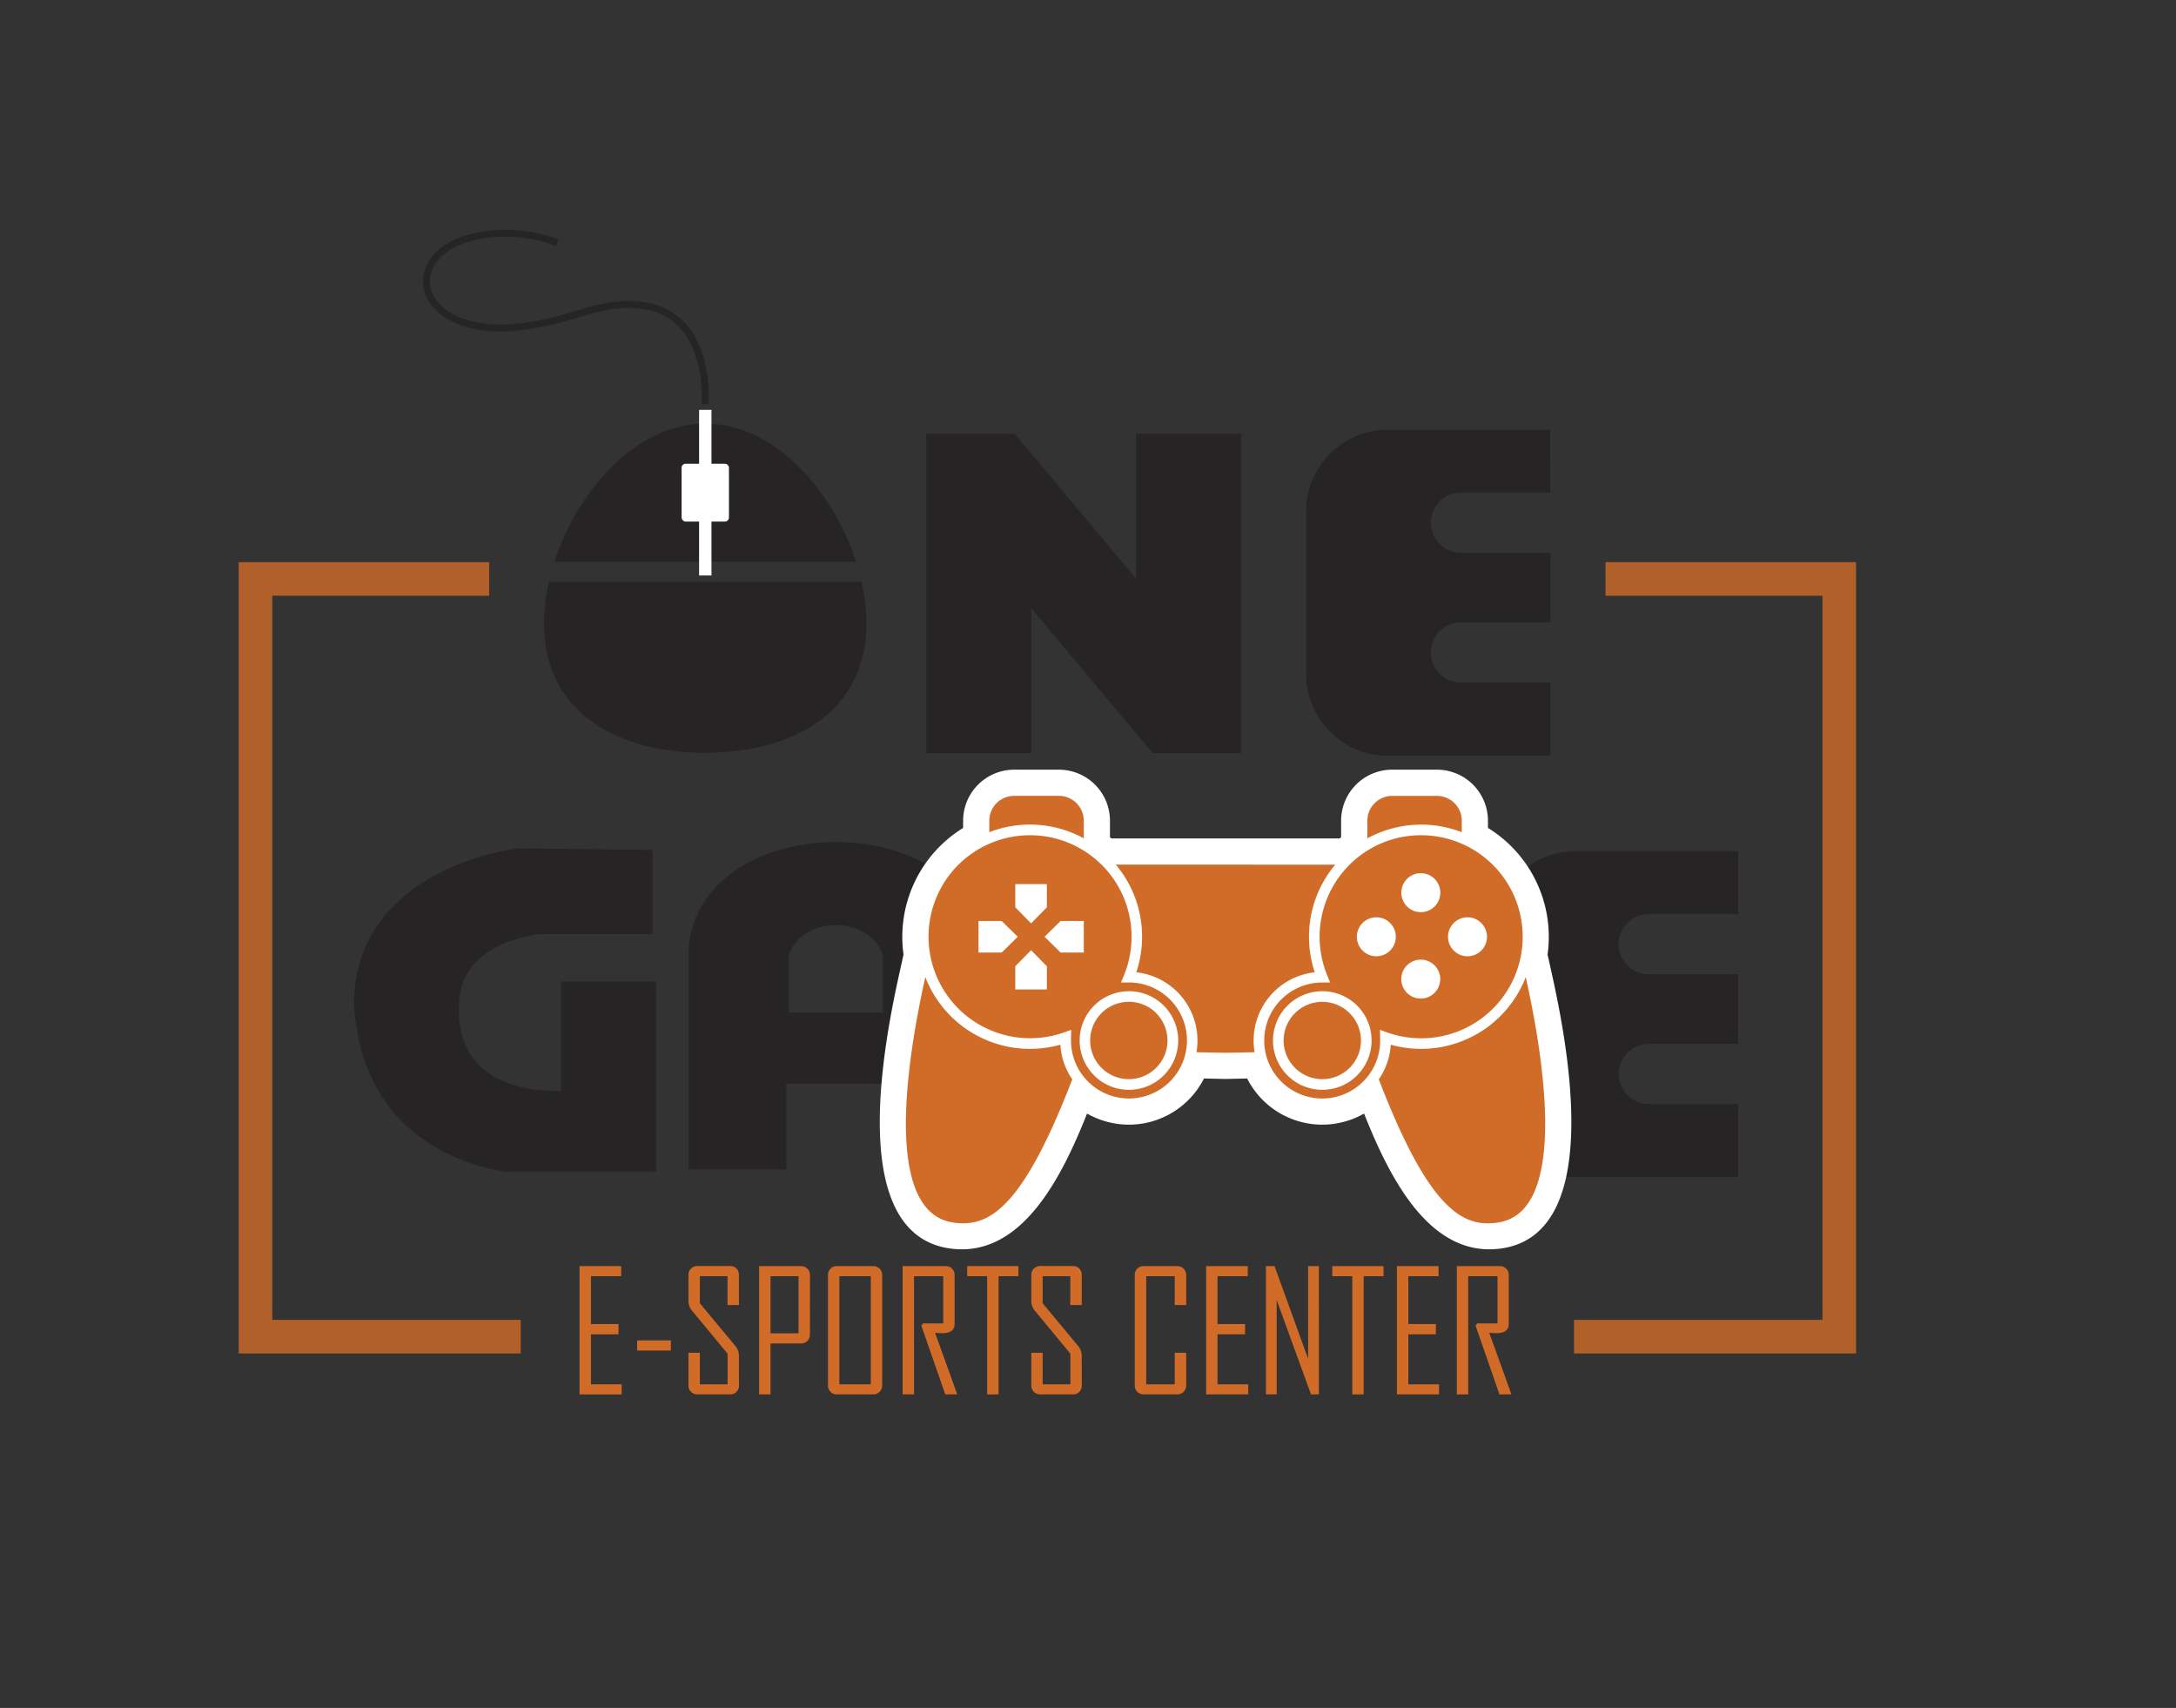 <svg xmlns="http://www.w3.org/2000/svg" viewBox="0 0 1776 1393.78"><rect x="0" y="0" width="1776" height="1393.78" fill="#333333" stroke="none"/><defs><style>.cls-1,.cls-4{fill:#262425;}.cls-1,.cls-2,.cls-3{fill-rule:evenodd;}.cls-2,.cls-5{fill:#fff;}.cls-3,.cls-6,.cls-7{fill:#d06c28;}.cls-7{opacity:0.8;}</style></defs><g id="PHOTOS_1" data-name="PHOTOS 1"><path class="cls-1" d="M532.65,693.65V762.2H441.26s-62.31,4.87-66.47,53.33S400.41,891,457.88,890.3V801h77.55V956.08H413.57s-108.32-9.33-123.09-121.24c-.81-6.11-1.81-12.56-1.55-19.31,4.15-109.4,134.33-123.25,134.33-123.25l109.39,1.37Z"></path><path class="cls-1" d="M802.38,772.21V954.32H722.75V884.39h-81v69.93H562.11V772.21c12.12-113.38,228.15-113.38,240.27,0Zm-158.56,6.93v47.09h76.85V779.14c-11.38-32.26-65.47-32.26-76.85,0Z"></path><path class="cls-1" d="M1418.68,694.66H1285.74a66.67,66.67,0,0,0-66.46,66.47v133a66.65,66.65,0,0,0,66.46,66.46h132.94V901h-73a24.64,24.64,0,0,1-24.57-24.58h0a24.64,24.64,0,0,1,24.57-24.58h73V795.06h-73a24.63,24.63,0,0,1-24.57-24.57h0a24.63,24.63,0,0,1,24.57-24.58h73V694.66Z"></path><path class="cls-1" d="M1265.36,350.73H1132.42A66.66,66.66,0,0,0,1066,417.19v133a66.66,66.66,0,0,0,66.46,66.47h132.94V557.06h-73a24.64,24.64,0,0,1-24.57-24.58h0a24.64,24.64,0,0,1,24.57-24.58h73V451.13h-73a24.64,24.64,0,0,1-24.57-24.58h0A24.62,24.62,0,0,1,1192.31,402h73V350.73Z"></path><path class="cls-2" d="M786.08,675.61v-5.89a41.68,41.68,0,0,1,41.63-41.62H864.3a41.68,41.68,0,0,1,41.62,41.62v13.49l1.23,1h186.24l1.2-1v-13.5a41.68,41.68,0,0,1,41.62-41.62h36.6a41.68,41.68,0,0,1,41.62,41.62v5.92a104.37,104.37,0,0,1,49.66,88.78,104.77,104.77,0,0,1-1,14.54l3.07,13.76c12.57,56.57,44.23,213.31-40.29,226-59.39,8.91-92.46-59.53-112.56-110a68.72,68.72,0,0,1-95.41-28.61l-17.63.37-17.61-.37a68.73,68.73,0,0,1-95.42,28.61c-20.11,50.46-53.18,118.91-112.56,110-84.51-12.68-52.86-169.42-40.29-226L737.44,779a104.4,104.4,0,0,1,48.64-103.35Z"></path><path class="cls-3" d="M1159.89,681.59a82.63,82.63,0,0,0-58.58,24.24h0a82.89,82.89,0,0,0-18.13,89.94l2.45,6h-6.47a47.34,47.34,0,0,0-33.47,80.8h0a47.33,47.33,0,0,0,66.93,0h0a47.24,47.24,0,0,0,13.85-33.48h0V848l0-1.23-.21-6.36,6,2.13a82.85,82.85,0,1,0,27.66-160.94Zm-159.64,24H910.7a91.11,91.11,0,0,1,21.43,58.85,90.72,90.72,0,0,1-4.7,29,56,56,0,0,1,49.1,65.2l23.72.5,23.73-.5a56.39,56.39,0,0,1-.81-9.53,56,56,0,0,1,49.92-55.67,90.17,90.17,0,0,1-3-11.29,92.53,92.53,0,0,1-1.72-17.7,91.17,91.17,0,0,1,21.43-58.85Zm125.09,175.19c41.64,108.29,69.48,121,97.34,116.83,53.24-8,41.35-115.94,22.61-200.23a91.6,91.6,0,0,1-20.68,31.75l0,0a91.57,91.57,0,0,1-89.52,23.38,55.57,55.57,0,0,1-9.73,28.25Zm67.73-201.66v-9.38a20.3,20.3,0,0,0-20.26-20.26h-36.6A20.3,20.3,0,0,0,1116,669.72v14.42a91.77,91.77,0,0,1,77.12-5ZM841.55,753.51l12.89-13.11V721.5H828.65v18.9l12.9,13.11Zm0,21.89,12.89,13.11v18.91H828.65V788.51l12.9-13.11Zm11-10.95,13.11,12.89h18.9V751.56h-18.9L852.5,764.45Zm-21.89,0-13.12,12.89h-18.9V751.56h18.9l13.12,12.89Zm292.67-15.89a15.9,15.9,0,1,1-15.9,15.89,15.9,15.9,0,0,1,15.9-15.89Zm74.41,0a15.9,15.9,0,1,1-15.9,15.89,15.91,15.91,0,0,1,15.9-15.89Zm-38.11-36a15.9,15.9,0,1,1-15.89,15.92,15.91,15.91,0,0,1,15.89-15.92Zm0,70.53A15.89,15.89,0,1,1,1143.69,799a15.9,15.9,0,0,1,15.89-15.89Zm-80.41,34.46a31.55,31.55,0,0,0-22.31,53.87h0a31.58,31.58,0,0,0,44.62,0h0a31.55,31.55,0,0,0-22.31-53.87Zm-28.43,3.11a40.21,40.21,0,0,1,56.88,0v0a40.23,40.23,0,0,1,0,56.88h0a40.21,40.21,0,0,1-56.89,0h0a40.21,40.21,0,0,1,0-56.89Zm-129.4-11.79a40.23,40.23,0,0,1,28.45,68.68h0a40.2,40.2,0,0,1-56.88,0h0a40.23,40.23,0,0,1,0-56.88l0,0a40.14,40.14,0,0,1,28.44-11.78Zm22.34,17.92A31.57,31.57,0,1,0,899,871.4h0a31.59,31.59,0,0,0,44.63,0h0a31.58,31.58,0,0,0,0-44.63ZM884.56,684.14V669.72a20.3,20.3,0,0,0-20.26-20.26H827.7a20.3,20.3,0,0,0-20.26,20.26v9.39a91.71,91.71,0,0,1,77.12,5ZM755.22,797.37c-18.74,84.28-30.62,192.24,22.61,200.22,27.86,4.17,55.71-8.54,97.34-116.83a55.75,55.75,0,0,1-9.73-28.25,90.14,90.14,0,0,1-9.3,2.1,91.59,91.59,0,0,1-100.92-57.24Zm144-91.54a82.9,82.9,0,0,0-117.16,0h0a82.88,82.88,0,0,0,86.26,136.69l6-2.12-.21,6.34,0,1.23v1.1h0a47.24,47.24,0,0,0,13.85,33.48h0a47.34,47.34,0,0,0,66.94,0h0a47.33,47.33,0,0,0-33.47-80.8h-6.47l2.45-6a82.35,82.35,0,0,0,4.6-15.33,84.12,84.12,0,0,0,1.54-16,82.61,82.61,0,0,0-24.27-58.58Z"></path><path class="cls-4" d="M1012.81,354V614.53h-72.2l-99-118.37V614.53H756V354H828.2l99,118.37V354Z"></path><path class="cls-4" d="M448,474.83a155.45,155.45,0,0,0-4,33.83c0,71.92,58.9,105.61,131.55,105.61s131.56-33.69,131.56-105.61a155.45,155.45,0,0,0-4-33.83Z"></path><path class="cls-4" d="M698.72,458.42c-18.78-58.09-66.79-112.79-123.09-112.79s-104.3,54.7-123.08,112.79Z"></path><rect class="cls-5" x="556.31" y="378.44" width="38.65" height="47.17" rx="3.22"></rect><rect class="cls-5" x="570.58" y="334.45" width="10.11" height="135.15"></rect><path class="cls-4" d="M578.24,330.15l-5.65-.51c0-.45,3.7-45.78-23-67.14-16.74-13.39-42-14.82-75-4.25-45.37,14.5-79.39,16.11-104,4.91-17.78-8.1-27.8-23.58-24.93-38.53,2.18-11.33,9.65-20.76,21.62-27.27,22.68-12.33,60.77-13.12,88.62-1.84l-2.13,5.25c-26.43-10.7-62.45-10-83.78,1.57-10.58,5.76-16.89,13.61-18.76,23.36C348.82,238,357.54,251,372.89,258c23.27,10.6,56,8.91,99.92-5.15,35-11.18,62-9.42,80.34,5.25C582.23,281.37,578.42,328.17,578.24,330.15Z"></path><path class="cls-6" d="M507.4,1137.89H473V1033.2h34v8.23H482.32v39.06h22.47v8.37H482.32v40.8H507.4Z"></path><path class="cls-6" d="M547.54,1102.1H520v-8.29h27.56Z"></path><path class="cls-6" d="M603.12,1130.46a7.29,7.29,0,0,1-2,5.35,7.1,7.1,0,0,1-5.31,2.08H569.41a7.3,7.3,0,0,1-5.38-2.08,7.15,7.15,0,0,1-2.11-5.35v-26.55h9.3v25.75h22.61v-25l-28.9-34.92a12.14,12.14,0,0,1-3-8v-21.2a7.15,7.15,0,0,1,2.11-5.35,7.3,7.3,0,0,1,5.38-2.08h26.36a7.1,7.1,0,0,1,5.31,2.08,7.29,7.29,0,0,1,2,5.35V1065h-9.29v-23.55H571.22v22.07l29,34.92a12,12,0,0,1,2.87,7.83Z"></path><path class="cls-6" d="M661.05,1088.86a7.22,7.22,0,0,1-7.49,7.49H628.88v41.54h-9.3V1033.2h34a7.32,7.32,0,0,1,5.38,2.08,7.15,7.15,0,0,1,2.11,5.35Zm-9.3-.81v-46.62H628.88v46.62Z"></path><path class="cls-6" d="M720,1130.46a7.18,7.18,0,0,1-2.1,5.35,7.34,7.34,0,0,1-5.39,2.08h-29.3a7.11,7.11,0,0,1-7.42-7.43v-89.83a7.11,7.11,0,0,1,7.42-7.43h29.3a7.34,7.34,0,0,1,5.39,2.08,7.18,7.18,0,0,1,2.1,5.35Zm-9.29-.8v-88.23H685.07v88.23Z"></path><path class="cls-6" d="M781.26,1137.89h-9.77L752,1081.83l1.28-1.87h16.58v-38.53H746v96.46h-9.29V1033.2h35a7.11,7.11,0,0,1,7.42,7.43v39.73q0,7.56-10.17,7.56c-.66,0-1.64,0-2.94-.1s-2.23-.1-2.81-.1Q772.29,1112.74,781.26,1137.89Z"></path><path class="cls-6" d="M831.22,1041.43H815v96.46h-9.3v-96.46H789.42v-8.23h41.8Z"></path><path class="cls-6" d="M882.93,1130.46a7.29,7.29,0,0,1-2,5.35,7.1,7.1,0,0,1-5.32,2.08H849.22a7.34,7.34,0,0,1-5.39-2.08,7.18,7.18,0,0,1-2.1-5.35v-26.55H851v25.75h22.61v-25l-28.89-34.92a12.14,12.14,0,0,1-3-8v-21.2a7.18,7.18,0,0,1,2.1-5.35,7.34,7.34,0,0,1,5.39-2.08h26.35a7.1,7.1,0,0,1,5.32,2.08,7.29,7.29,0,0,1,2,5.35V1065h-9.3v-23.55H851v22.07l29,34.92a12,12,0,0,1,2.87,7.83Z"></path><path class="cls-6" d="M968.15,1130.46a7.1,7.1,0,0,1-2.14,5.35,7.44,7.44,0,0,1-5.42,2.08h-27a7.11,7.11,0,0,1-7.43-7.43v-89.83a7.11,7.11,0,0,1,7.43-7.43h27a7.44,7.44,0,0,1,5.42,2.08,7.1,7.1,0,0,1,2.14,5.35V1065h-9.36v-23.55H935.51v88.23h23.28v-25.75h9.36Z"></path><path class="cls-6" d="M1018.79,1137.89H984.41V1033.2h34v8.23H993.7v39.06h22.48v8.37H993.7v40.8h25.09Z"></path><path class="cls-6" d="M1076.45,1137.89H1070l-28-77v77h-8.77V1033.2h7l27.43,75.66V1033.2h8.76Z"></path><path class="cls-6" d="M1129.23,1041.43H1113v96.46h-9.3v-96.46h-16.32v-8.23h41.81Z"></path><path class="cls-6" d="M1174.51,1137.89h-34.38V1033.2h34v8.23h-24.68v39.06h22.47v8.37h-22.47v40.8h25.08Z"></path><path class="cls-6" d="M1233.58,1137.89h-9.77l-19.46-56.06,1.27-1.87h16.59v-38.53h-23.88v96.46H1189V1033.2h35a7.11,7.11,0,0,1,7.42,7.43v39.73q0,7.56-10.16,7.56c-.67,0-1.65,0-2.95-.1s-2.23-.1-2.81-.1Q1224.61,1112.74,1233.58,1137.89Z"></path><polygon class="cls-7" points="1514.86 1104.48 1284.68 1104.48 1284.68 1077.08 1487.46 1077.08 1487.46 486.15 1310.38 486.15 1310.38 458.75 1514.86 458.75 1514.86 1104.48"></polygon><polygon class="cls-7" points="425 1104.48 194.81 1104.48 194.81 458.75 399.29 458.75 399.29 486.15 222.21 486.15 222.21 1077.08 425 1077.08 425 1104.48"></polygon></g></svg>